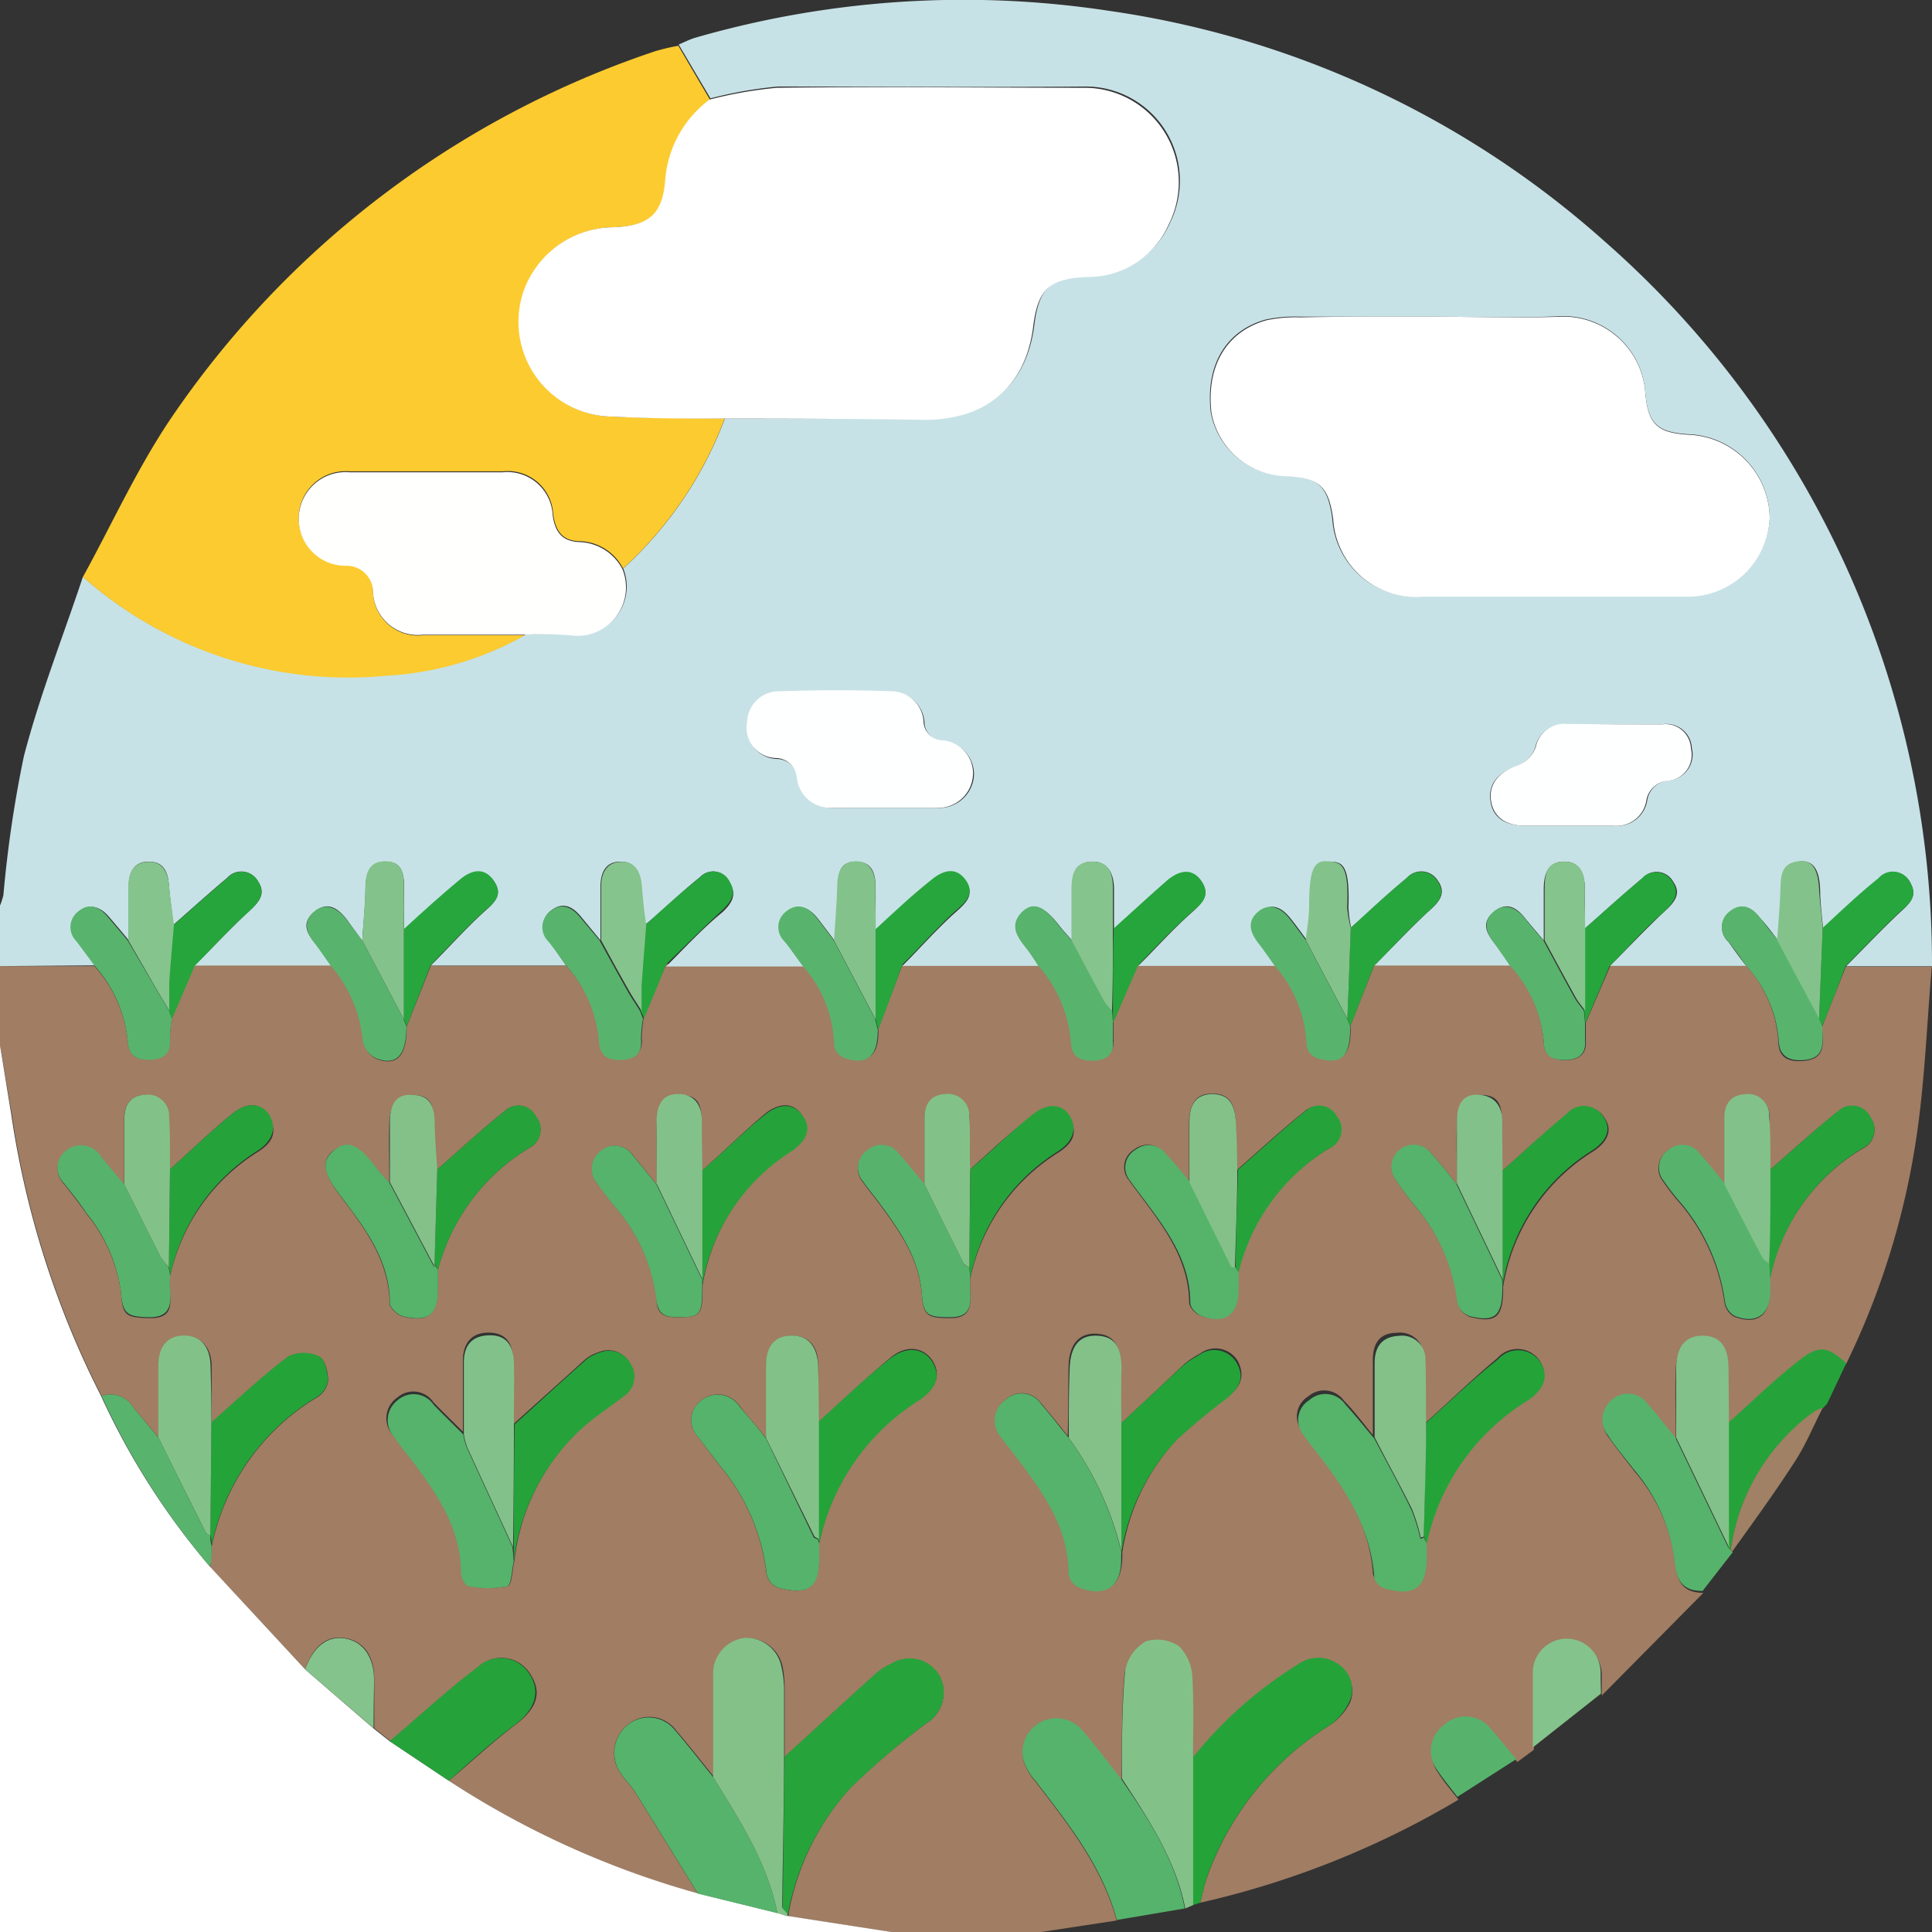 <svg xmlns="http://www.w3.org/2000/svg" viewBox="0 0 107.63 107.63"><rect x="0" y="0" width="107.63" height="107.63" fill="#333333" stroke="none"/><defs><style>.cls-1{fill:#a07d63;}.cls-2{fill:#c7e2e6;}.cls-3{fill:#fff;}.cls-4{fill:#26a43b;}.cls-5{fill:#56b36c;}.cls-6{fill:#24a339;}.cls-7{fill:#83c189;}.cls-8{fill:#82c289;}.cls-9{fill:#56b36a;}.cls-10{fill:#56b36b;}.cls-11{fill:#25a33a;}.cls-12{fill:#57b36c;}.cls-13{fill:#82c189;}.cls-14{fill:#82c28a;}.cls-15{fill:#58b46d;}.cls-16{fill:#84c38b;}.cls-17{fill:#28a63e;}.cls-18{fill:#26a53c;}.cls-19{fill:#fccb2f;}.cls-20{fill:#fffffe;}.cls-21{fill:#feffff;}.cls-22{fill:#85c48d;}.cls-23{fill:#83c38b;}.cls-24{fill:#a08165;}</style></defs><g id="Calque_2" data-name="Calque 2"><g id="Calque_1-2" data-name="Calque 1"><path class="cls-1" d="M58,107.63H49.62l-5.69-.88a.42.42,0,0,0,0-.15,14.22,14.22,0,0,1,3.44-7A41.7,41.7,0,0,1,51.61,96a2,2,0,0,0,.72-2.65,1.92,1.92,0,0,0-2.64-.67,3.88,3.88,0,0,0-.81.49c-1.73,1.56-3.45,3.14-5.17,4.71,0-1.29,0-2.58,0-3.87a6.31,6.31,0,0,0-.11-1.15,2,2,0,0,0-2-1.6,2,2,0,0,0-1.8,2.11c0,1.88,0,3.77,0,5.65-.7-.86-1.38-1.74-2.1-2.58A1.87,1.87,0,0,0,35,96.06a2,2,0,0,0-.45,2.7c.25.38.59.7.83,1.08,1.17,1.88,2.33,3.77,3.49,5.65A49.53,49.53,0,0,1,25,99.2c1.22-1,2.4-2.13,3.68-3.09s1.51-1.83.87-2.84a1.89,1.89,0,0,0-2.92-.39c-1.69,1.28-3.26,2.73-4.88,4.11l-.9-.71c0-.9,0-1.8,0-2.71,0-1.32-.58-2.13-1.61-2.31S17.45,91.7,17,93l-5.28-5.69.08-1.17a12.58,12.58,0,0,1,5.89-8.31,1.29,1.29,0,0,0,.59-.91c0-.47-.18-1.19-.5-1.34a2,2,0,0,0-1.71,0c-1.5,1.13-2.86,2.43-4.28,3.67,0-1,0-2.1,0-3.14s-.6-1.68-1.47-1.68S8.85,75,8.84,76.09c0,1.33,0,2.66,0,4L7.44,78.43a1.48,1.48,0,0,0-1.78-.66,50.86,50.86,0,0,1-5-15.67L0,58.23V53.82l5.26,0A7.28,7.28,0,0,1,7.12,58c.07.88.57,1.06,1.23,1s1.19-.31,1.12-1.15a6.29,6.29,0,0,1,.11-1.14l1.24-3h7.6a7.52,7.52,0,0,1,1.82,4.26A1.33,1.33,0,0,0,21,59c1.12.42,1.67-.21,1.65-1.8L24,53.8h7.55A7.27,7.27,0,0,1,33.41,58c.06.87.56,1.06,1.22,1s1.2-.3,1.12-1.15a6.38,6.38,0,0,1,.11-1.14l1.25-3H44.7A6.87,6.87,0,0,1,46.49,58c0,.67.39.92.94,1,1.06.22,1.55-.35,1.5-1.68l1.34-3.56h7.56A7.32,7.32,0,0,1,59.69,58c.06.87.57,1,1.23,1s1.2-.31,1.11-1.15c0-.31,0-.63,0-.94l1.36-3.17H71a7.05,7.05,0,0,1,1.8,4.26c0,.67.44.91,1,1,1.08.18,1.48-.36,1.44-1.89l1.33-3.36h7.55A7.16,7.16,0,0,1,86,58c0,.87.56,1.06,1.22,1.06s1.21-.29,1.12-1.14c0-.31,0-.63,0-.94l1.37-3.18h7.58A7,7,0,0,1,99.07,58c0,1,.66,1.17,1.43,1.1,1.24-.11,1.06-1,1-1.89l1.33-3.36,4.79,0c-.28,3.2-.39,6.42-.87,9.59A43.29,43.29,0,0,1,102.84,76c-1-.92-1.5-1-2.56-.21-1.38,1.09-2.64,2.34-4,3.52,0-1,0-2,0-3,0-1.2-.46-1.79-1.39-1.82s-1.5.61-1.53,1.82,0,2.57,0,3.86c-.5-.62-1-1.26-1.53-1.85a1.34,1.34,0,0,0-2-.22,1.41,1.41,0,0,0-.19,2c.43.63.93,1.22,1.39,1.84a9.74,9.74,0,0,1,2.29,5c.1,1.16.38,1.77,1.57,1.8l-5.66,5.72c0-.38,0-.77,0-1.15a1.89,1.89,0,1,0-3.78,0c0,1.39,0,2.78,0,4.17l-.92.68c-.49-.59-1-1.21-1.48-1.76a1.77,1.77,0,0,0-2.54-.15,1.8,1.8,0,0,0-.39,2.51c.33.53.75,1,1.13,1.5A49.53,49.53,0,0,1,66.86,106c.13-.47.22-1,.38-1.41A16.47,16.47,0,0,1,74,96.16a3.27,3.27,0,0,0,1.22-1.34,1.67,1.67,0,0,0-.64-2,1.92,1.92,0,0,0-2.26,0,23,23,0,0,0-5.86,5.19c0-1.47,0-2.94-.06-4.4a2.68,2.68,0,0,0-.72-1.74,2.16,2.16,0,0,0-1.88-.29,2.38,2.38,0,0,0-1.15,1.64c-.18,2-.14,4-.18,6-.71-.91-1.4-1.84-2.16-2.71A1.89,1.89,0,0,0,57,98a3.19,3.19,0,0,0,.7,1.27c1.82,2.38,3.7,4.74,4.51,7.72Zm-4-42.49c0-1,0-2,0-2.93A1.2,1.2,0,0,0,52.63,61c-.81.06-1.13.58-1.13,1.35,0,1.22,0,2.45,0,3.67-.47-.56-.92-1.14-1.41-1.68a1.19,1.19,0,0,0-1.76-.22,1.17,1.17,0,0,0-.24,1.76c.25.37.55.72.82,1.08,1.15,1.55,2.28,3.1,2.44,5.12.1,1.24.3,1.34,1.6,1.35,1.09,0,1.15-.65,1.1-1.46a5.93,5.93,0,0,1,0-.73,10.88,10.88,0,0,1,4.86-7c.73-.46,1.18-1,.73-1.89s-1.21-.88-2.07-.21C56.35,63,55.22,64.1,54.05,65.14Zm44.58,0c0-1,0-2,0-2.94A1.18,1.18,0,0,0,97.22,61c-.81,0-1.14.57-1.14,1.34,0,1.22,0,2.45,0,3.67-.46-.56-.91-1.14-1.4-1.68a1.2,1.2,0,0,0-1.76-.23,1.18,1.18,0,0,0-.24,1.76c.21.32.45.62.69.92a10.88,10.88,0,0,1,2.7,5.78,1.09,1.09,0,0,0,.52.78c1.24.49,2,0,2-1.36,0-.24,0-.48,0-.73A11.06,11.06,0,0,1,103.74,64a1.15,1.15,0,0,0,.48-1.71,1.14,1.14,0,0,0-1.8-.39C101.12,62.92,99.89,64.05,98.63,65.15Zm-89.16,0c0-1,0-2-.06-2.93A1.19,1.19,0,0,0,8.05,61c-.82.06-1.13.58-1.13,1.35,0,1.22,0,2.44,0,3.66-.43-.5-.85-1-1.27-1.51a1.31,1.31,0,0,0-1.92-.38,1.2,1.2,0,0,0-.15,1.85c.42.55.86,1.1,1.26,1.68A8.74,8.74,0,0,1,6.74,72c.09,1.29.26,1.39,1.52,1.43s1.28-.59,1.21-1.47a5.89,5.89,0,0,1,0-.84,10.91,10.91,0,0,1,4.85-6.92c.74-.46,1.17-1,.72-1.89S13.84,61.37,13,62C11.76,63,10.64,64.1,9.47,65.14Zm14.89,0c-.05-.87-.12-1.74-.13-2.61S24.05,61,23,61c-.83,0-1.28.49-1.31,1.55s0,2.24,0,3.36c-.25-.29-.52-.56-.75-.86-.94-1.21-1.57-1.48-2.29-1s-.71,1.21.26,2.51c1.37,1.81,2.76,3.62,2.8,6.06,0,.25.44.65.73.72,1.42.34,1.92-.08,1.95-1.54,0-.35,0-.7,0-1.05a11.31,11.31,0,0,1,5.09-6.8,1.14,1.14,0,0,0,.38-1.73,1.09,1.09,0,0,0-1.72-.34C26.84,62.91,25.62,64.05,24.36,65.15Zm44.57,0c0-.87,0-1.74-.05-2.61,0-1.14-.47-1.64-1.34-1.6-1,0-1.22.77-1.25,1.58,0,1.11,0,2.22,0,3.33-.45-.53-.88-1.08-1.35-1.58a1.18,1.18,0,0,0-1.69-.23,1.14,1.14,0,0,0-.3,1.73c.18.26.37.51.56.76,1.36,1.82,2.76,3.61,2.79,6.06,0,.25.36.62.62.71,1.34.47,2.06-.08,2.07-1.5v-.94A11.25,11.25,0,0,1,74,64a1.16,1.16,0,0,0,.41-1.79,1.11,1.11,0,0,0-1.73-.3C71.41,62.93,70.18,64.06,68.93,65.16Zm14.78,0c0-.91,0-1.82,0-2.73S83.44,61,82.5,61s-1.31.49-1.34,1.51,0,2.31,0,3.47c-.46-.57-.91-1.15-1.4-1.69a1.23,1.23,0,0,0-1.94,1.52,16.52,16.52,0,0,0,1.06,1.43,10.11,10.11,0,0,1,2.35,5.4,1.08,1.08,0,0,0,.68.73c1.46.36,1.84,0,1.83-1.69a10.91,10.91,0,0,1,5-7.53c.89-.57,1.1-1.26.62-1.91a1.26,1.26,0,0,0-2-.16C86.08,63.05,84.91,64.14,83.71,65.21Zm-44.58,0c0-.91,0-1.82,0-2.73S38.85,61,37.91,61s-1.3.5-1.32,1.53,0,2.31,0,3.46c-.44-.54-.87-1.08-1.32-1.61a1.2,1.2,0,0,0-1.84-.21,1.25,1.25,0,0,0-.11,1.8c.31.46.68.88,1,1.32a9.58,9.58,0,0,1,2.26,5.09c0,.79.37,1,1.09,1,1.37,0,1.47-.07,1.47-1.78A11,11,0,0,1,44,64.15c1-.62,1.17-1.29.7-2s-1.21-.79-2.1-.09C41.42,63.06,40.3,64.16,39.13,65.2Zm6.49,14c0-1,0-2.1,0-3.15S45,74.4,44.1,74.41s-1.4.58-1.42,1.7c0,1.33,0,2.66,0,4-.49-.59-1-1.18-1.46-1.76A1.46,1.46,0,0,0,39.09,78a1.35,1.35,0,0,0-.24,2l1.2,1.59a11.47,11.47,0,0,1,2.66,6.15,1.06,1.06,0,0,0,.66.72c1.71.42,2.23,0,2.26-1.72,0-.25,0-.49,0-.74a12.44,12.44,0,0,1,5.53-8c1-.65,1.27-1.41.81-2.16s-1.43-1-2.38-.19C48.22,76.8,46.94,78,45.62,79.23Zm16.85,0c0-1,0-2,0-3,0-1.25-.42-1.8-1.36-1.84s-1.5.58-1.53,1.82,0,2.58-.05,3.87c-.5-.62-1-1.26-1.52-1.86A1.3,1.3,0,0,0,56,78a1.4,1.4,0,0,0-.17,2c.23.35.51.67.76,1,1.49,2,3,4,3,6.64a1.05,1.05,0,0,0,.6.74c1.45.55,2.28,0,2.33-1.57,0-.11,0-.21,0-.32a11.86,11.86,0,0,1,3.06-6.32,33.5,33.5,0,0,1,2.81-2.34c.69-.54,1-1.15.57-2a1.44,1.44,0,0,0-2.11-.42,5.07,5.07,0,0,0-.87.58C64.76,77.14,63.62,78.22,62.47,79.28Zm-33.84,0c0-1.12,0-2.24,0-3.35s-.52-1.57-1.43-1.55-1.35.63-1.36,1.52c0,1.32,0,2.65,0,4-.55-.55-1.11-1.09-1.65-1.65a1.35,1.35,0,0,0-2-.26A1.4,1.4,0,0,0,22,80.06c.39.58.85,1.11,1.26,1.67,1.3,1.76,2.45,3.58,2.45,5.89,0,.26.26.72.44.74a5.49,5.49,0,0,0,2.14,0c.23-.06.24-.89.36-1.37a11.89,11.89,0,0,1,4.06-7.71c.63-.54,1.36-1,2-1.5A1.3,1.3,0,0,0,35.12,76a1.38,1.38,0,0,0-1.8-.66,2.21,2.21,0,0,0-.81.47C31.21,77,29.92,78.14,28.63,79.31Zm50.82-.08c0-1.14,0-2.29-.09-3.43a1.31,1.31,0,0,0-1.49-1.38c-1,0-1.34.63-1.34,1.52,0,1.39,0,2.78,0,4.17-.53-.64-1-1.29-1.61-1.91a1.35,1.35,0,0,0-2-.23,1.3,1.3,0,0,0-.32,1.94c.15.23.32.45.49.67,1.72,2.16,3.25,4.39,3.45,7.28a.88.88,0,0,0,.57.6c1.68.48,2.33,0,2.35-1.75V86A12.38,12.38,0,0,1,85,78c1-.65,1.27-1.4.79-2.17a1.49,1.49,0,0,0-2.37-.17C82.05,76.8,80.77,78.05,79.45,79.23Z"/><path class="cls-2" d="M31.54,53.79H24c1-1,1.89-2,2.92-2.95.57-.51,1.13-.94.62-1.72s-1.28-.63-1.9-.11c-1.07.89-2.09,1.84-3.13,2.77,0-.8,0-1.6,0-2.4S22.33,48,21.5,48s-1.12.62-1.14,1.41c0,1-.12,2-.18,3L19.3,51.2c-.48-.61-1.05-1-1.77-.42s-.49,1.15,0,1.74c.32.41.61.85.91,1.27h-7.6c1-1,2-2.06,3-3,.58-.51,1-1,.54-1.68a1.06,1.06,0,0,0-1.72-.21c-1,.84-2,1.74-3,2.62-.09-.74-.19-1.48-.25-2.22S9.11,48,8.28,48s-1.11.62-1.11,1.38c0,1,0,2,0,3-.37-.45-.75-.9-1.13-1.34s-1-.78-1.63-.27a1.1,1.1,0,0,0-.09,1.66l1,1.35L0,53.82V50.45a3.7,3.7,0,0,0,.19-.59,66.35,66.35,0,0,1,1.14-7.73c.88-3.38,2.18-6.66,3.29-10a22.29,22.29,0,0,0,17,5.47,17.57,17.57,0,0,0,7.66-2.25,17.23,17.23,0,0,1,2.59,0,2.7,2.7,0,0,0,2.85-3.68,21.53,21.53,0,0,0,5.66-8.35c3.75,0,7.49,0,11.24,0,3.45,0,5.58-1.9,6-5.21.26-2.09.92-2.67,3.06-2.75a4.9,4.9,0,0,0,4.5-2.95,5.25,5.25,0,0,0-4.72-7.59c-5.7.05-11.41,0-17.11,0a23.45,23.45,0,0,0-3.77.66l-1.77-3c.32-.13.63-.3,1-.4A53.88,53.88,0,0,1,61.76.6,52.66,52.66,0,0,1,89.43,13.48a53.53,53.53,0,0,1,18.2,40.35l-4.79,0c1-1,1.94-2,3-3,.54-.48,1-.9.59-1.64a1.06,1.06,0,0,0-1.77-.24c-1.07.88-2.07,1.84-3.1,2.76-.06-.65-.14-1.3-.16-1.95,0-1.26-.35-1.84-1.11-1.77-1.06.11-1,.93-1.06,1.72s-.12,1.78-.18,2.67c-.32-.41-.62-.83-1-1.24-.46-.6-1-.87-1.69-.34a1.08,1.08,0,0,0-.08,1.66c.33.45.64.9,1,1.35H89.69c1-1,2-2.06,3-3,.57-.51,1-1,.53-1.68a1.06,1.06,0,0,0-1.72-.21c-1.09.91-2.14,1.87-3.21,2.81,0-.73,0-1.47,0-2.2S88.09,48,87.14,48,86,48.76,86,49.56s0,1.89,0,2.83c-.33-.4-.67-.78-1-1.19-.48-.62-1.05-1-1.76-.42s-.48,1.14,0,1.74c.31.41.6.84.89,1.27H76.56c1-1,1.93-2,3-3,.58-.51,1.06-1,.54-1.73a1.08,1.08,0,0,0-1.73-.15c-1.06.89-2.07,1.84-3.1,2.76a7,7,0,0,1-.15-1.11C75.21,48.07,74.74,48,74,48s-1,.53-1,2.55c0,.61-.12,1.22-.19,1.83-.29-.39-.57-.78-.87-1.16-.48-.62-1.06-1-1.77-.41s-.48,1.14,0,1.74c.32.41.61.84.91,1.26H63.41c1-1,1.89-2,2.93-2.93.59-.52,1.09-1,.62-1.74s-1.27-.62-1.9-.1c-1,.87-2,1.8-3,2.7,0-.73,0-1.46,0-2.2S61.81,48,60.86,48s-1.12.78-1.12,1.58,0,1.88,0,2.83c-.25-.29-.51-.56-.74-.86-.83-1.06-1.42-1.31-2-.75-.82.76-.29,1.42.23,2.07.23.3.43.62.64.94H50.27c1-1,1.87-2,2.9-2.93.59-.53,1.18-1,.62-1.79s-1.3-.54-1.9,0c-1.07.88-2.08,1.83-3.11,2.75,0-.8,0-1.6,0-2.39S48.58,48,47.68,48s-1,.67-1,1.41c0,1-.11,2-.18,3-.31-.41-.62-.83-.94-1.24-.47-.59-1-.87-1.7-.34a1.09,1.09,0,0,0-.09,1.66c.33.44.65.9,1,1.35H37.11c1-1,2-2.09,3.11-3,.55-.5.84-1,.45-1.62A1,1,0,0,0,39,48.86c-1.06.85-2,1.77-3.07,2.67-.09-.74-.19-1.48-.25-2.22S35.39,48,34.56,48s-1.1.62-1.11,1.38c0,1,0,2,0,3L32.31,51c-.47-.54-1-.76-1.63-.26a1.11,1.11,0,0,0-.1,1.66C30.91,52.89,31.22,53.34,31.54,53.79Zm48-36.15c-2.38,0-4.76,0-7.14,0a7.83,7.83,0,0,0-1.88.16c-2.24.62-3.37,2.56-3.07,5.16a4.32,4.32,0,0,0,4.12,3.54c1.88.09,2.39.55,2.65,2.38a4.61,4.61,0,0,0,5,4.33H93.88a4.57,4.57,0,0,0,4.71-4.39,4.71,4.71,0,0,0-4.51-4.63c-1.76-.1-2.27-.59-2.42-2.33A4.58,4.58,0,0,0,87,17.61C84.56,17.73,82.07,17.64,79.58,17.64ZM49.3,45c.94,0,1.89,0,2.83,0a1.94,1.94,0,0,0,2.11-1.62,1.84,1.84,0,0,0-1.74-2.09,1.09,1.09,0,0,1-1-1.06,1.8,1.8,0,0,0-1.75-1.67c-2.1-.08-4.2-.07-6.3,0a1.77,1.77,0,0,0-1.78,1.72,1.68,1.68,0,0,0,1.61,2,1.19,1.19,0,0,1,1.16,1.09A1.88,1.88,0,0,0,46.46,45C47.4,45,48.35,45,49.3,45Zm40.6-4.64H87.28a1.62,1.62,0,0,0-1.76,1.31,1.77,1.77,0,0,1-1,1c-1.07.37-1.62,1-1.49,1.94S83.84,46,85,46c1.64,0,3.28,0,4.93,0a1.68,1.68,0,0,0,1.83-1.38,1.31,1.31,0,0,1,1.18-1.14,1.45,1.45,0,0,0,1.31-1.8,1.41,1.41,0,0,0-1.57-1.34Z"/><path class="cls-3" d="M11.71,87.29,17,93l3.82,3.3.9.71L25,99.2a49.53,49.53,0,0,0,13.92,6.29l4.43,1.09.62.17,5.69.88H0V58.23L.63,62.1a50.86,50.86,0,0,0,5,15.67A40.65,40.65,0,0,0,11.71,87.29Z"/><path class="cls-4" d="M43.71,97.86c1.72-1.57,3.44-3.15,5.17-4.71a3.88,3.88,0,0,1,.81-.49,1.92,1.92,0,0,1,2.64.67A2,2,0,0,1,51.61,96a41.7,41.7,0,0,0-4.28,3.66,14.22,14.22,0,0,0-3.44,7c-.1-.13-.28-.27-.28-.4C43.63,103.42,43.67,100.64,43.71,97.86Z"/><path class="cls-5" d="M66,106.32l-3.78.64c-.81-3-2.69-5.34-4.51-7.72A3.19,3.19,0,0,1,57,98a1.89,1.89,0,0,1,3.3-1.6c.76.87,1.45,1.8,2.16,2.71C64,101.35,65.47,103.59,66,106.32Z"/><path class="cls-6" d="M66.86,106l-.41.13c0-2.74,0-5.48,0-8.22a23,23,0,0,1,5.86-5.19,1.92,1.92,0,0,1,2.26,0,1.67,1.67,0,0,1,.64,2A3.27,3.27,0,0,1,74,96.16a16.47,16.47,0,0,0-6.77,8.43C67.08,105,67,105.53,66.86,106Z"/><path class="cls-5" d="M43.31,106.58l-4.43-1.09c-1.16-1.88-2.32-3.77-3.49-5.65-.24-.38-.58-.7-.83-1.08a2,2,0,0,1,.45-2.7,1.87,1.87,0,0,1,2.62.36c.72.84,1.4,1.72,2.1,2.58C41.2,101.4,42.75,103.76,43.31,106.58Z"/><path class="cls-7" d="M43.31,106.58c-.56-2.82-2.11-5.18-3.58-7.58,0-1.88,0-3.77,0-5.65a2,2,0,0,1,1.8-2.11,2,2,0,0,1,2,1.6A6.31,6.31,0,0,1,43.68,94c0,1.29,0,2.58,0,3.87,0,2.78-.08,5.56-.1,8.34,0,.13.18.27.28.4a.42.42,0,0,1,0,.15Z"/><path class="cls-8" d="M66.47,97.91c0,2.74,0,5.48,0,8.22l-.44.19c-.54-2.73-2.06-5-3.53-7.24,0-2,0-4,.18-6a2.38,2.38,0,0,1,1.15-1.64,2.16,2.16,0,0,1,1.88.29,2.68,2.68,0,0,1,.72,1.74C66.51,95,66.46,96.44,66.47,97.91Z"/><path class="cls-9" d="M79.48,86v.74c0,1.72-.67,2.23-2.35,1.75a.88.88,0,0,1-.57-.6c-.2-2.89-1.73-5.12-3.45-7.28-.17-.22-.34-.44-.49-.67A1.3,1.3,0,0,1,72.94,78a1.35,1.35,0,0,1,2,.23c.56.62,1.08,1.27,1.62,1.91.69,1.32,1.42,2.62,2.08,4a10.47,10.47,0,0,1,.49,1.59l.17-.06s0,0,0-.08Z"/><path class="cls-10" d="M45.64,86c0,.25,0,.49,0,.74,0,1.72-.55,2.14-2.26,1.72a1.06,1.06,0,0,1-.66-.72,11.47,11.47,0,0,0-2.66-6.15L38.85,80a1.35,1.35,0,0,1,.24-2,1.46,1.46,0,0,1,2.12.37c.49.58,1,1.17,1.46,1.76l2.64,5.47c0,.08.17.11.26.17Z"/><path class="cls-10" d="M62.46,86.56c0,.11,0,.21,0,.32,0,1.53-.88,2.12-2.33,1.57a1.05,1.05,0,0,1-.6-.74c0-2.66-1.48-4.65-3-6.64-.25-.33-.53-.65-.76-1A1.4,1.4,0,0,1,56,78a1.3,1.3,0,0,1,2,.22c.53.6,1,1.24,1.52,1.86a17.94,17.94,0,0,1,2.93,6.31A.26.26,0,0,1,62.46,86.56Z"/><path class="cls-10" d="M28.62,87c-.12.48-.13,1.31-.36,1.37a5.49,5.49,0,0,1-2.14,0c-.18,0-.44-.48-.44-.74,0-2.31-1.15-4.13-2.45-5.89-.41-.56-.87-1.09-1.26-1.67A1.4,1.4,0,0,1,22.16,78a1.35,1.35,0,0,1,2,.26c.54.56,1.1,1.1,1.65,1.65a4.23,4.23,0,0,0,.18.7c.85,1.86,1.71,3.71,2.56,5.57Z"/><path class="cls-5" d="M96.53,86.47l-1.68,2.16c-1.19,0-1.47-.64-1.57-1.8a9.74,9.74,0,0,0-2.29-5c-.46-.62-1-1.21-1.39-1.84a1.41,1.41,0,0,1,.19-2,1.34,1.34,0,0,1,2,.22c.54.59,1,1.23,1.53,1.85l2.94,6.11.12.17A.4.4,0,0,1,96.53,86.47Z"/><path class="cls-11" d="M25,99.2,21.71,97c1.62-1.38,3.19-2.83,4.88-4.11a1.89,1.89,0,0,1,2.92.39c.64,1,.27,2-.87,2.84S26.18,98.16,25,99.2Z"/><path class="cls-6" d="M79.48,86c-.06-.15-.11-.3-.16-.45.05-2.1.09-4.19.13-6.29,1.32-1.18,2.6-2.43,4-3.53a1.49,1.49,0,0,1,2.37.17c.48.77.22,1.52-.79,2.17A12.38,12.38,0,0,0,79.48,86Z"/><path class="cls-12" d="M98.62,71.21c0,.25,0,.49,0,.73,0,1.31-.8,1.85-2,1.36a1.09,1.09,0,0,1-.52-.78,10.88,10.88,0,0,0-2.7-5.78c-.24-.3-.48-.6-.69-.92a1.18,1.18,0,0,1,.24-1.76,1.2,1.2,0,0,1,1.76.23c.49.54.94,1.12,1.4,1.68.71,1.37,1.41,2.75,2.14,4.11.07.13.24.21.36.32Z"/><path class="cls-12" d="M54.05,71.19a5.93,5.93,0,0,0,0,.73c.05.81,0,1.46-1.1,1.46-1.3,0-1.5-.11-1.6-1.35-.16-2-1.29-3.57-2.44-5.12-.27-.36-.57-.71-.82-1.08a1.17,1.17,0,0,1,.24-1.76,1.19,1.19,0,0,1,1.76.22c.49.54.94,1.12,1.41,1.68.72,1.47,1.44,2.94,2.18,4.41,0,.1.21.15.32.22Z"/><path class="cls-9" d="M69,70.87v.94c0,1.42-.73,2-2.07,1.5-.26-.09-.62-.46-.62-.71,0-2.45-1.43-4.24-2.79-6.06-.19-.25-.38-.5-.56-.76a1.14,1.14,0,0,1,.3-1.73,1.18,1.18,0,0,1,1.69.23c.47.5.9,1,1.35,1.58q1.14,2.33,2.29,4.64c0,.06.16.07.25.11Z"/><path class="cls-11" d="M28.62,87c0-.26,0-.52,0-.78q0-3.44.05-6.87c1.29-1.17,2.58-2.35,3.88-3.51a2.21,2.21,0,0,1,.81-.47,1.38,1.38,0,0,1,1.8.66,1.3,1.3,0,0,1-.42,1.76c-.66.52-1.39,1-2,1.5A11.89,11.89,0,0,0,28.62,87Z"/><path class="cls-12" d="M9.48,71.07a5.89,5.89,0,0,0,0,.84c.07.88-.09,1.5-1.21,1.47S6.83,73.24,6.74,72A8.74,8.74,0,0,0,4.83,67.6C4.43,67,4,66.47,3.57,65.92a1.2,1.2,0,0,1,.15-1.85,1.31,1.31,0,0,1,1.92.38c.42.51.84,1,1.27,1.51q1,2,2,4a4.77,4.77,0,0,0,.48.63Z"/><path class="cls-9" d="M24.4,70.74c0,.35,0,.7,0,1.05,0,1.46-.53,1.88-1.95,1.54-.29-.07-.72-.47-.73-.72,0-2.44-1.43-4.25-2.8-6.06-1-1.3-1-1.94-.26-2.51s1.35-.25,2.29,1c.23.3.5.57.75.86l2.49,4.7s0-.07,0-.17Z"/><path class="cls-6" d="M62.46,86.56a.26.26,0,0,0,0-.15l0-7.13c1.15-1.06,2.29-2.14,3.45-3.2a5.07,5.07,0,0,1,.87-.58,1.44,1.44,0,0,1,2.11.42c.48.83.12,1.44-.57,2a33.5,33.5,0,0,0-2.81,2.34A11.86,11.86,0,0,0,62.46,86.56Z"/><path class="cls-10" d="M83.7,71.63c0,1.66-.37,2.05-1.83,1.69a1.08,1.08,0,0,1-.68-.73,10.11,10.11,0,0,0-2.35-5.4,16.52,16.52,0,0,1-1.06-1.43,1.23,1.23,0,0,1,1.94-1.52c.49.54.94,1.12,1.4,1.69l2.55,5.33Z"/><path class="cls-10" d="M39.12,71.59c0,1.71-.1,1.81-1.47,1.78-.72,0-1-.25-1.09-1a9.58,9.58,0,0,0-2.26-5.09c-.34-.44-.71-.86-1-1.32a1.25,1.25,0,0,1,.11-1.8,1.2,1.2,0,0,1,1.84.21c.45.53.88,1.07,1.32,1.61l2.55,5.32Z"/><path class="cls-6" d="M11.78,79.23c1.42-1.24,2.78-2.54,4.28-3.67a2,2,0,0,1,1.71,0c.32.15.48.87.5,1.34a1.29,1.29,0,0,1-.59.91,12.58,12.58,0,0,0-5.89,8.31c0-.2,0-.4-.07-.6Z"/><path class="cls-6" d="M45.64,86c0-.09,0-.18-.07-.26,0-2.17,0-4.34,0-6.51,1.32-1.19,2.6-2.43,4-3.53.95-.76,1.9-.6,2.38.19s.19,1.51-.81,2.16A12.44,12.44,0,0,0,45.64,86Z"/><path class="cls-11" d="M96.41,86.37l-.12-.17,0-6.94c1.32-1.18,2.58-2.43,4-3.52,1.06-.84,1.57-.71,2.56.21-.36.76-.71,1.51-1.07,2.26l-.21.22h0a2,2,0,0,0-.55.26A11.5,11.5,0,0,0,96.41,86.37Z"/><path class="cls-8" d="M45.62,79.23c0,2.17,0,4.34,0,6.51-.09-.06-.22-.09-.26-.17L42.67,80.1c0-1.33,0-2.66,0-4,0-1.12.5-1.69,1.42-1.7s1.44.59,1.48,1.67S45.61,78.18,45.62,79.23Z"/><path class="cls-13" d="M96.32,79.26l0,6.94-2.94-6.11c0-1.29,0-2.58,0-3.86s.58-1.85,1.53-1.82,1.37.62,1.39,1.82C96.31,77.24,96.31,78.25,96.32,79.26Z"/><path class="cls-8" d="M11.78,79.23l-.06,6.29c-.09,0-.22-.07-.26-.15-.89-1.76-1.76-3.53-2.64-5.29,0-1.33,0-2.66,0-4,0-1.09.53-1.68,1.44-1.68s1.44.61,1.47,1.68S11.78,78.18,11.78,79.23Z"/><path class="cls-7" d="M62.47,79.28l0,7.13a17.94,17.94,0,0,0-2.93-6.31c0-1.29,0-2.58.05-3.87s.57-1.86,1.53-1.82,1.35.59,1.36,1.84C62.45,77.26,62.46,78.27,62.47,79.28Z"/><path class="cls-7" d="M79.45,79.23c0,2.1-.08,4.19-.13,6.29,0,0,0,.07,0,.08l-.17.06a10.47,10.47,0,0,0-.49-1.59c-.66-1.34-1.39-2.64-2.08-4V75.94c0-.89.39-1.47,1.34-1.52a1.31,1.31,0,0,1,1.49,1.38C79.45,76.94,79.43,78.09,79.45,79.23Z"/><path class="cls-14" d="M28.63,79.31q0,3.43-.05,6.87c-.85-1.86-1.71-3.71-2.56-5.57a4.23,4.23,0,0,1-.18-.7c0-1.33,0-2.66,0-4,0-.89.39-1.48,1.36-1.52s1.4.51,1.43,1.55S28.62,78.19,28.63,79.31Z"/><path class="cls-15" d="M18.42,53.79c-.3-.42-.59-.86-.91-1.27-.47-.59-.63-1.21,0-1.74s1.29-.19,1.77.42l.88,1.16,2.32,4.4.16.41c0,1.59-.53,2.22-1.65,1.8a1.33,1.33,0,0,1-.77-.92A7.52,7.52,0,0,0,18.42,53.79Z"/><path class="cls-15" d="M97.27,53.79c-.32-.45-.63-.9-1-1.35a1.08,1.08,0,0,1,.08-1.66c.65-.53,1.23-.26,1.69.34.33.41.63.83,1,1.24l2.31,4.4.17.4c0,.84.23,1.78-1,1.89-.77.07-1.4-.14-1.43-1.1A7,7,0,0,0,97.27,53.79Z"/><path class="cls-15" d="M44.7,53.79c-.32-.45-.64-.91-1-1.35a1.09,1.09,0,0,1,.09-1.66c.66-.53,1.23-.25,1.7.34.32.41.63.83.94,1.24l2.32,4.4.15.6c0,1.33-.44,1.9-1.5,1.68-.55-.11-.94-.36-.94-1A6.87,6.87,0,0,0,44.7,53.79Z"/><path class="cls-15" d="M71,53.79c-.3-.42-.59-.85-.91-1.26-.46-.6-.63-1.21,0-1.74s1.29-.21,1.77.41c.3.38.58.77.87,1.16l2.32,4.4.17.4c0,1.53-.36,2.07-1.44,1.89-.56-.09-1-.33-1-1A7.05,7.05,0,0,0,71,53.79Z"/><path class="cls-15" d="M57.83,53.79c-.21-.32-.41-.64-.64-.94-.52-.65-1-1.31-.23-2.07.6-.56,1.19-.31,2,.75.23.3.49.57.74.86.6,1.13,1.2,2.27,1.81,3.39a3.72,3.72,0,0,0,.45.53L62,57c0,.31,0,.63,0,.94.09.84-.41,1.14-1.11,1.15s-1.17-.18-1.23-1A7.32,7.32,0,0,0,57.83,53.79Z"/><path class="cls-15" d="M31.54,53.79c-.32-.45-.63-.9-1-1.35a1.11,1.11,0,0,1,.1-1.66c.6-.5,1.16-.28,1.63.26l1.13,1.35q.77,1.41,1.56,2.82c.21.37.46.73.69,1.1l.17.45a6.38,6.38,0,0,0-.11,1.14c.08.85-.42,1.14-1.12,1.15s-1.16-.18-1.22-1A7.27,7.27,0,0,0,31.54,53.79Z"/><path class="cls-15" d="M5.26,53.79l-1-1.35a1.1,1.1,0,0,1,.09-1.66c.61-.51,1.17-.27,1.63.27s.76.89,1.13,1.34L8.64,55c.25.43.51.86.77,1.29l.17.46a6.29,6.29,0,0,0-.11,1.14c.07.84-.42,1.14-1.12,1.15s-1.16-.17-1.23-1A7.28,7.28,0,0,0,5.26,53.79Z"/><path class="cls-15" d="M84.11,53.79c-.29-.43-.58-.86-.89-1.27-.45-.6-.62-1.22,0-1.74s1.28-.2,1.76.42c.32.41.66.79,1,1.19.58,1.07,1.15,2.14,1.74,3.2.15.26.35.48.52.72l.06.66c0,.31,0,.63,0,.94.09.85-.42,1.14-1.12,1.14S86,58.86,86,58A7.16,7.16,0,0,0,84.11,53.79Z"/><path class="cls-11" d="M39.12,71.59l0-.33,0-6.06c1.17-1,2.29-2.14,3.51-3.11.89-.7,1.63-.59,2.1.09s.26,1.35-.7,2A11,11,0,0,0,39.12,71.59Z"/><path class="cls-11" d="M83.7,71.63l0-.37c0-2,0-4,0-6.05,1.2-1.07,2.37-2.16,3.6-3.18a1.26,1.26,0,0,1,2,.16c.48.65.27,1.34-.62,1.91A10.91,10.91,0,0,0,83.7,71.63Z"/><path class="cls-11" d="M69,70.87l-.16-.26c0-1.82.09-3.64.13-5.45,1.25-1.1,2.48-2.23,3.77-3.28a1.11,1.11,0,0,1,1.73.3A1.16,1.16,0,0,1,74,64,11.25,11.25,0,0,0,69,70.87Z"/><path class="cls-11" d="M24.4,70.74l-.19-.35.15-5.24c1.26-1.1,2.48-2.24,3.79-3.28a1.09,1.09,0,0,1,1.72.34,1.14,1.14,0,0,1-.38,1.73A11.31,11.31,0,0,0,24.4,70.74Z"/><path class="cls-11" d="M9.48,71.07c0-.16-.05-.31-.07-.47l.06-5.46C10.64,64.1,11.76,63,13,62c.85-.67,1.68-.52,2.06.22s0,1.43-.72,1.89A10.91,10.91,0,0,0,9.48,71.07Z"/><path class="cls-11" d="M98.62,71.21l-.06-.81c0-1.75,0-3.5.07-5.25,1.26-1.1,2.49-2.23,3.79-3.27a1.14,1.14,0,0,1,1.8.39,1.15,1.15,0,0,1-.48,1.71A11.06,11.06,0,0,0,98.62,71.21Z"/><path class="cls-11" d="M54.05,71.19,54,70.6l.06-5.46c1.17-1,2.3-2.13,3.52-3.09.86-.67,1.68-.53,2.07.21s0,1.43-.73,1.89A10.88,10.88,0,0,0,54.05,71.19Z"/><path class="cls-8" d="M9.47,65.14,9.41,70.6A4.77,4.77,0,0,1,8.93,70q-1-2-2-4c0-1.22,0-2.44,0-3.66,0-.77.31-1.29,1.13-1.35a1.19,1.19,0,0,1,1.36,1.26C9.49,63.18,9.46,64.16,9.47,65.14Z"/><path class="cls-7" d="M68.93,65.16c0,1.81-.09,3.63-.13,5.45-.09,0-.22,0-.25-.11q-1.15-2.31-2.29-4.64c0-1.11,0-2.22,0-3.33,0-.81.22-1.55,1.25-1.58.87,0,1.29.46,1.34,1.6C68.91,63.42,68.91,64.29,68.93,65.16Z"/><path class="cls-8" d="M54.05,65.14,54,70.6c-.11-.07-.27-.12-.32-.22-.74-1.47-1.46-2.94-2.18-4.41,0-1.22,0-2.45,0-3.67,0-.77.32-1.29,1.13-1.35A1.2,1.2,0,0,1,54,62.21C54.07,63.18,54,64.16,54.05,65.14Z"/><path class="cls-14" d="M39.13,65.2l0,6.06-2.55-5.32c0-1.15,0-2.31,0-3.46s.49-1.58,1.32-1.53,1.21.67,1.2,1.52S39.12,64.29,39.13,65.2Z"/><path class="cls-14" d="M98.63,65.15c0,1.75,0,3.5-.07,5.25-.12-.11-.29-.19-.36-.32-.73-1.36-1.43-2.74-2.14-4.11,0-1.22,0-2.45,0-3.67,0-.77.33-1.29,1.14-1.34a1.18,1.18,0,0,1,1.36,1.25C98.65,63.19,98.62,64.17,98.63,65.15Z"/><path class="cls-14" d="M83.71,65.21c0,2,0,4,0,6.05l-2.55-5.33c0-1.16,0-2.31,0-3.47S81.67,60.9,82.5,61s1.2.69,1.19,1.53S83.7,64.3,83.71,65.21Z"/><path class="cls-7" d="M24.36,65.15l-.15,5.24c0,.1-.05.2,0,.17l-2.49-4.7c0-1.12,0-2.24,0-3.36S22.18,60.92,23,61c1,0,1.22.73,1.22,1.59S24.31,64.28,24.36,65.15Z"/><path class="cls-16" d="M89.19,94.35l-3.8,3c0-1.39,0-2.78,0-4.17a1.89,1.89,0,1,1,3.78,0C89.17,93.58,89.18,94,89.19,94.35Z"/><path class="cls-17" d="M48.93,57.36l-.15-.6v-5c1-.92,2-1.87,3.11-2.75.6-.5,1.34-.77,1.9,0s0,1.26-.62,1.79c-1,.91-1.94,2-2.9,2.93C49.82,55,49.37,56.17,48.93,57.36Z"/><path class="cls-17" d="M22.66,57.17l-.16-.41v-5c1-.93,2.06-1.88,3.13-2.77.62-.52,1.36-.73,1.9.11s-.05,1.21-.62,1.72c-1,.92-2,2-2.92,2.95C23.54,54.92,23.1,56.05,22.66,57.17Z"/><path class="cls-17" d="M101.51,57.16l-.17-.4c.07-1.69.13-3.38.2-5.07,1-.92,2-1.88,3.1-2.76a1.06,1.06,0,0,1,1.77.24c.45.74,0,1.16-.59,1.64-1,.95-2,2-3,3C102.4,54.92,102,56,101.51,57.16Z"/><path class="cls-17" d="M75.23,57.16l-.17-.4.19-5.07c1-.92,2-1.87,3.1-2.76a1.08,1.08,0,0,1,1.73.15c.52.76,0,1.22-.54,1.73-1.05.94-2,2-3,3Z"/><path class="cls-18" d="M88.32,57l-.06-.66c0-1.53,0-3.06,0-4.59,1.07-.94,2.12-1.9,3.21-2.81a1.06,1.06,0,0,1,1.72.21c.43.69,0,1.17-.53,1.68-1.07.93-2,2-3,3C89.24,54.85,88.78,55.91,88.32,57Z"/><path class="cls-18" d="M62,57,62,56.31c0-1.53,0-3.06.05-4.59,1-.9,2-1.83,3-2.7.63-.52,1.38-.72,1.9.1s0,1.22-.62,1.74c-1,.9-2,1.94-2.93,2.93Z"/><path class="cls-18" d="M35.86,56.76c0-.15-.11-.3-.17-.45,0-.46,0-.91,0-1.37.08-1.14.17-2.27.26-3.41,1-.9,2-1.82,3.07-2.67a1,1,0,0,1,1.63.26c.39.63.1,1.12-.45,1.62-1.08,1-2.08,2-3.11,3C36.7,54.78,36.28,55.77,35.86,56.76Z"/><path class="cls-15" d="M8.82,80.08c.88,1.76,1.75,3.53,2.64,5.29,0,.08.17.1.26.15,0,.2,0,.4.07.6,0,.39,0,.78-.08,1.17a40.65,40.65,0,0,1-6.05-9.52,1.48,1.48,0,0,1,1.78.66Z"/><path class="cls-18" d="M9.58,56.76c-.06-.15-.12-.31-.17-.46,0-.52,0-1,0-1.57.07-1.07.17-2.13.26-3.2,1-.88,2-1.78,3-2.62a1.06,1.06,0,0,1,1.72.21c.43.7,0,1.17-.54,1.68-1.06.93-2,2-3,3Z"/><path class="cls-12" d="M84.47,98l-3.28,2.1c-.38-.5-.8-1-1.13-1.5a1.8,1.8,0,0,1,.39-2.51,1.77,1.77,0,0,1,2.54.15C83.52,96.83,84,97.45,84.47,98Z"/><path class="cls-16" d="M20.81,96.28,17,93c.46-1.28,1.25-1.89,2.23-1.72s1.6,1,1.61,2.31C20.83,94.48,20.81,95.38,20.81,96.28Z"/><path class="cls-19" d="M4.62,32.14c1.61-2.93,3-6,4.86-8.77a52.87,52.87,0,0,1,27-20.51,11.35,11.35,0,0,1,1.31-.31c.58,1,1.17,2,1.76,3a6.19,6.19,0,0,0-2.46,4.43c-.14,2-.92,2.6-2.89,2.68a5.36,5.36,0,0,0-5,3.55,5.28,5.28,0,0,0,5,7c2.06.09,4.12.08,6.17.11a21.53,21.53,0,0,1-5.66,8.35,2.8,2.8,0,0,0-2.36-1.52c-1,0-1.39-.54-1.53-1.49A2.53,2.53,0,0,0,28,26.26q-4.26,0-8.52,0a2.61,2.61,0,1,0-.24,5.21A1.47,1.47,0,0,1,20.78,33a2.5,2.5,0,0,0,2.78,2.39c1.89,0,3.79,0,5.68,0a17.57,17.57,0,0,1-7.66,2.25A22.29,22.29,0,0,1,4.62,32.14Z"/><path class="cls-3" d="M40.34,23.32c-2.05,0-4.11,0-6.17-.11a5.28,5.28,0,0,1-5-7,5.36,5.36,0,0,1,5-3.55c2-.08,2.75-.73,2.89-2.68a6.19,6.19,0,0,1,2.46-4.43,23.45,23.45,0,0,1,3.77-.66c5.7-.07,11.41,0,17.11,0a5.25,5.25,0,0,1,4.72,7.59,4.9,4.9,0,0,1-4.5,2.95c-2.14.08-2.8.66-3.06,2.75-.41,3.31-2.54,5.18-6,5.21C47.83,23.33,44.09,23.32,40.34,23.32Z"/><path class="cls-3" d="M79.58,17.64c2.49,0,5,.09,7.46,0a4.58,4.58,0,0,1,4.62,4.25c.15,1.74.66,2.23,2.42,2.33a4.71,4.71,0,0,1,4.51,4.63,4.57,4.57,0,0,1-4.71,4.39H79.27a4.61,4.61,0,0,1-5-4.33c-.26-1.83-.77-2.29-2.65-2.38A4.32,4.32,0,0,1,67.49,23c-.3-2.6.83-4.54,3.07-5.16a7.83,7.83,0,0,1,1.88-.16C74.82,17.63,77.2,17.64,79.58,17.64Z"/><path class="cls-20" d="M29.24,35.36c-1.89,0-3.79,0-5.68,0A2.5,2.5,0,0,1,20.78,33a1.47,1.47,0,0,0-1.54-1.48,2.61,2.61,0,1,1,.24-5.21q4.26,0,8.52,0a2.53,2.53,0,0,1,2.79,2.4c.14.95.53,1.46,1.53,1.49a2.8,2.8,0,0,1,2.36,1.52,2.7,2.7,0,0,1-2.85,3.68A17.23,17.23,0,0,0,29.24,35.36Z"/><path class="cls-21" d="M49.3,45c-.95,0-1.9,0-2.84,0a1.88,1.88,0,0,1-2.07-1.68,1.19,1.19,0,0,0-1.16-1.09,1.68,1.68,0,0,1-1.61-2,1.77,1.77,0,0,1,1.78-1.72c2.1-.07,4.2-.08,6.3,0a1.8,1.8,0,0,1,1.75,1.67,1.09,1.09,0,0,0,1,1.06,1.84,1.84,0,0,1,1.74,2.09A1.94,1.94,0,0,1,52.13,45C51.19,45,50.24,45,49.3,45Z"/><path class="cls-21" d="M89.9,40.35h2.73A1.41,1.41,0,0,1,94.2,41.7a1.45,1.45,0,0,1-1.31,1.8,1.31,1.31,0,0,0-1.18,1.14A1.68,1.68,0,0,1,89.88,46c-1.65,0-3.29,0-4.93,0-1.11,0-1.77-.53-1.89-1.42s.42-1.57,1.49-1.94a1.77,1.77,0,0,0,1-1,1.62,1.62,0,0,1,1.76-1.31Z"/><path class="cls-22" d="M36,51.53c-.09,1.14-.18,2.27-.26,3.41,0,.46,0,.91,0,1.37-.23-.37-.48-.73-.69-1.1q-.8-1.41-1.56-2.82c0-1,0-2,0-3,0-.76.3-1.36,1.11-1.38s1.1.6,1.16,1.34S35.88,50.79,36,51.53Z"/><path class="cls-22" d="M9.69,51.53c-.09,1.07-.19,2.13-.26,3.2,0,.52,0,1.05,0,1.57-.26-.43-.52-.86-.77-1.29L7.15,52.39c0-1,0-2,0-3,0-.76.29-1.36,1.11-1.38s1.09.6,1.16,1.34S9.6,50.79,9.69,51.53Z"/><path class="cls-22" d="M88.31,51.72c0,1.53,0,3.06,0,4.59-.17-.24-.37-.46-.52-.72-.59-1.06-1.16-2.13-1.74-3.2,0-.94,0-1.89,0-2.83S86.18,48,87.14,48s1.16.72,1.15,1.54S88.3,51,88.31,51.72Z"/><path class="cls-22" d="M62,51.72c0,1.53,0,3.06-.05,4.59a3.72,3.72,0,0,1-.45-.53c-.61-1.12-1.21-2.26-1.81-3.39,0-1,0-1.89,0-2.83S59.9,48,60.86,48,62,48.7,62,49.52,62,51,62,51.72Z"/><path class="cls-23" d="M22.5,51.79v5l-2.32-4.4c.06-1,.15-2,.18-3,0-.79.23-1.44,1.14-1.41s1,.68,1,1.41S22.51,51,22.5,51.79Z"/><path class="cls-23" d="M75.25,51.69c-.06,1.69-.12,3.38-.19,5.07l-2.32-4.4c.07-.61.18-1.22.19-1.83,0-2,.23-2.61,1-2.55s1.23.09,1.12,2.6A7,7,0,0,0,75.25,51.69Z"/><path class="cls-23" d="M48.78,51.79v5l-2.32-4.4c.07-1,.15-2,.18-3,0-.74.2-1.38,1-1.41s1.14.63,1.13,1.42S48.79,51,48.78,51.79Z"/><path class="cls-23" d="M101.54,51.69c-.07,1.69-.13,3.38-.2,5.07L99,52.36c.06-.89.15-1.78.18-2.67s0-1.61,1.06-1.72c.76-.07,1.08.51,1.11,1.77C101.4,50.39,101.48,51,101.54,51.69Z"/><path class="cls-24" d="M96.41,86.37A11.5,11.5,0,0,1,101,78.68a2,2,0,0,1,.55-.26c-.52,1-.95,2.07-1.56,3-1.11,1.72-2.31,3.37-3.48,5A.4.4,0,0,0,96.41,86.37Z"/><path class="cls-24" d="M101.56,78.43l.21-.22Z"/></g></g></svg>